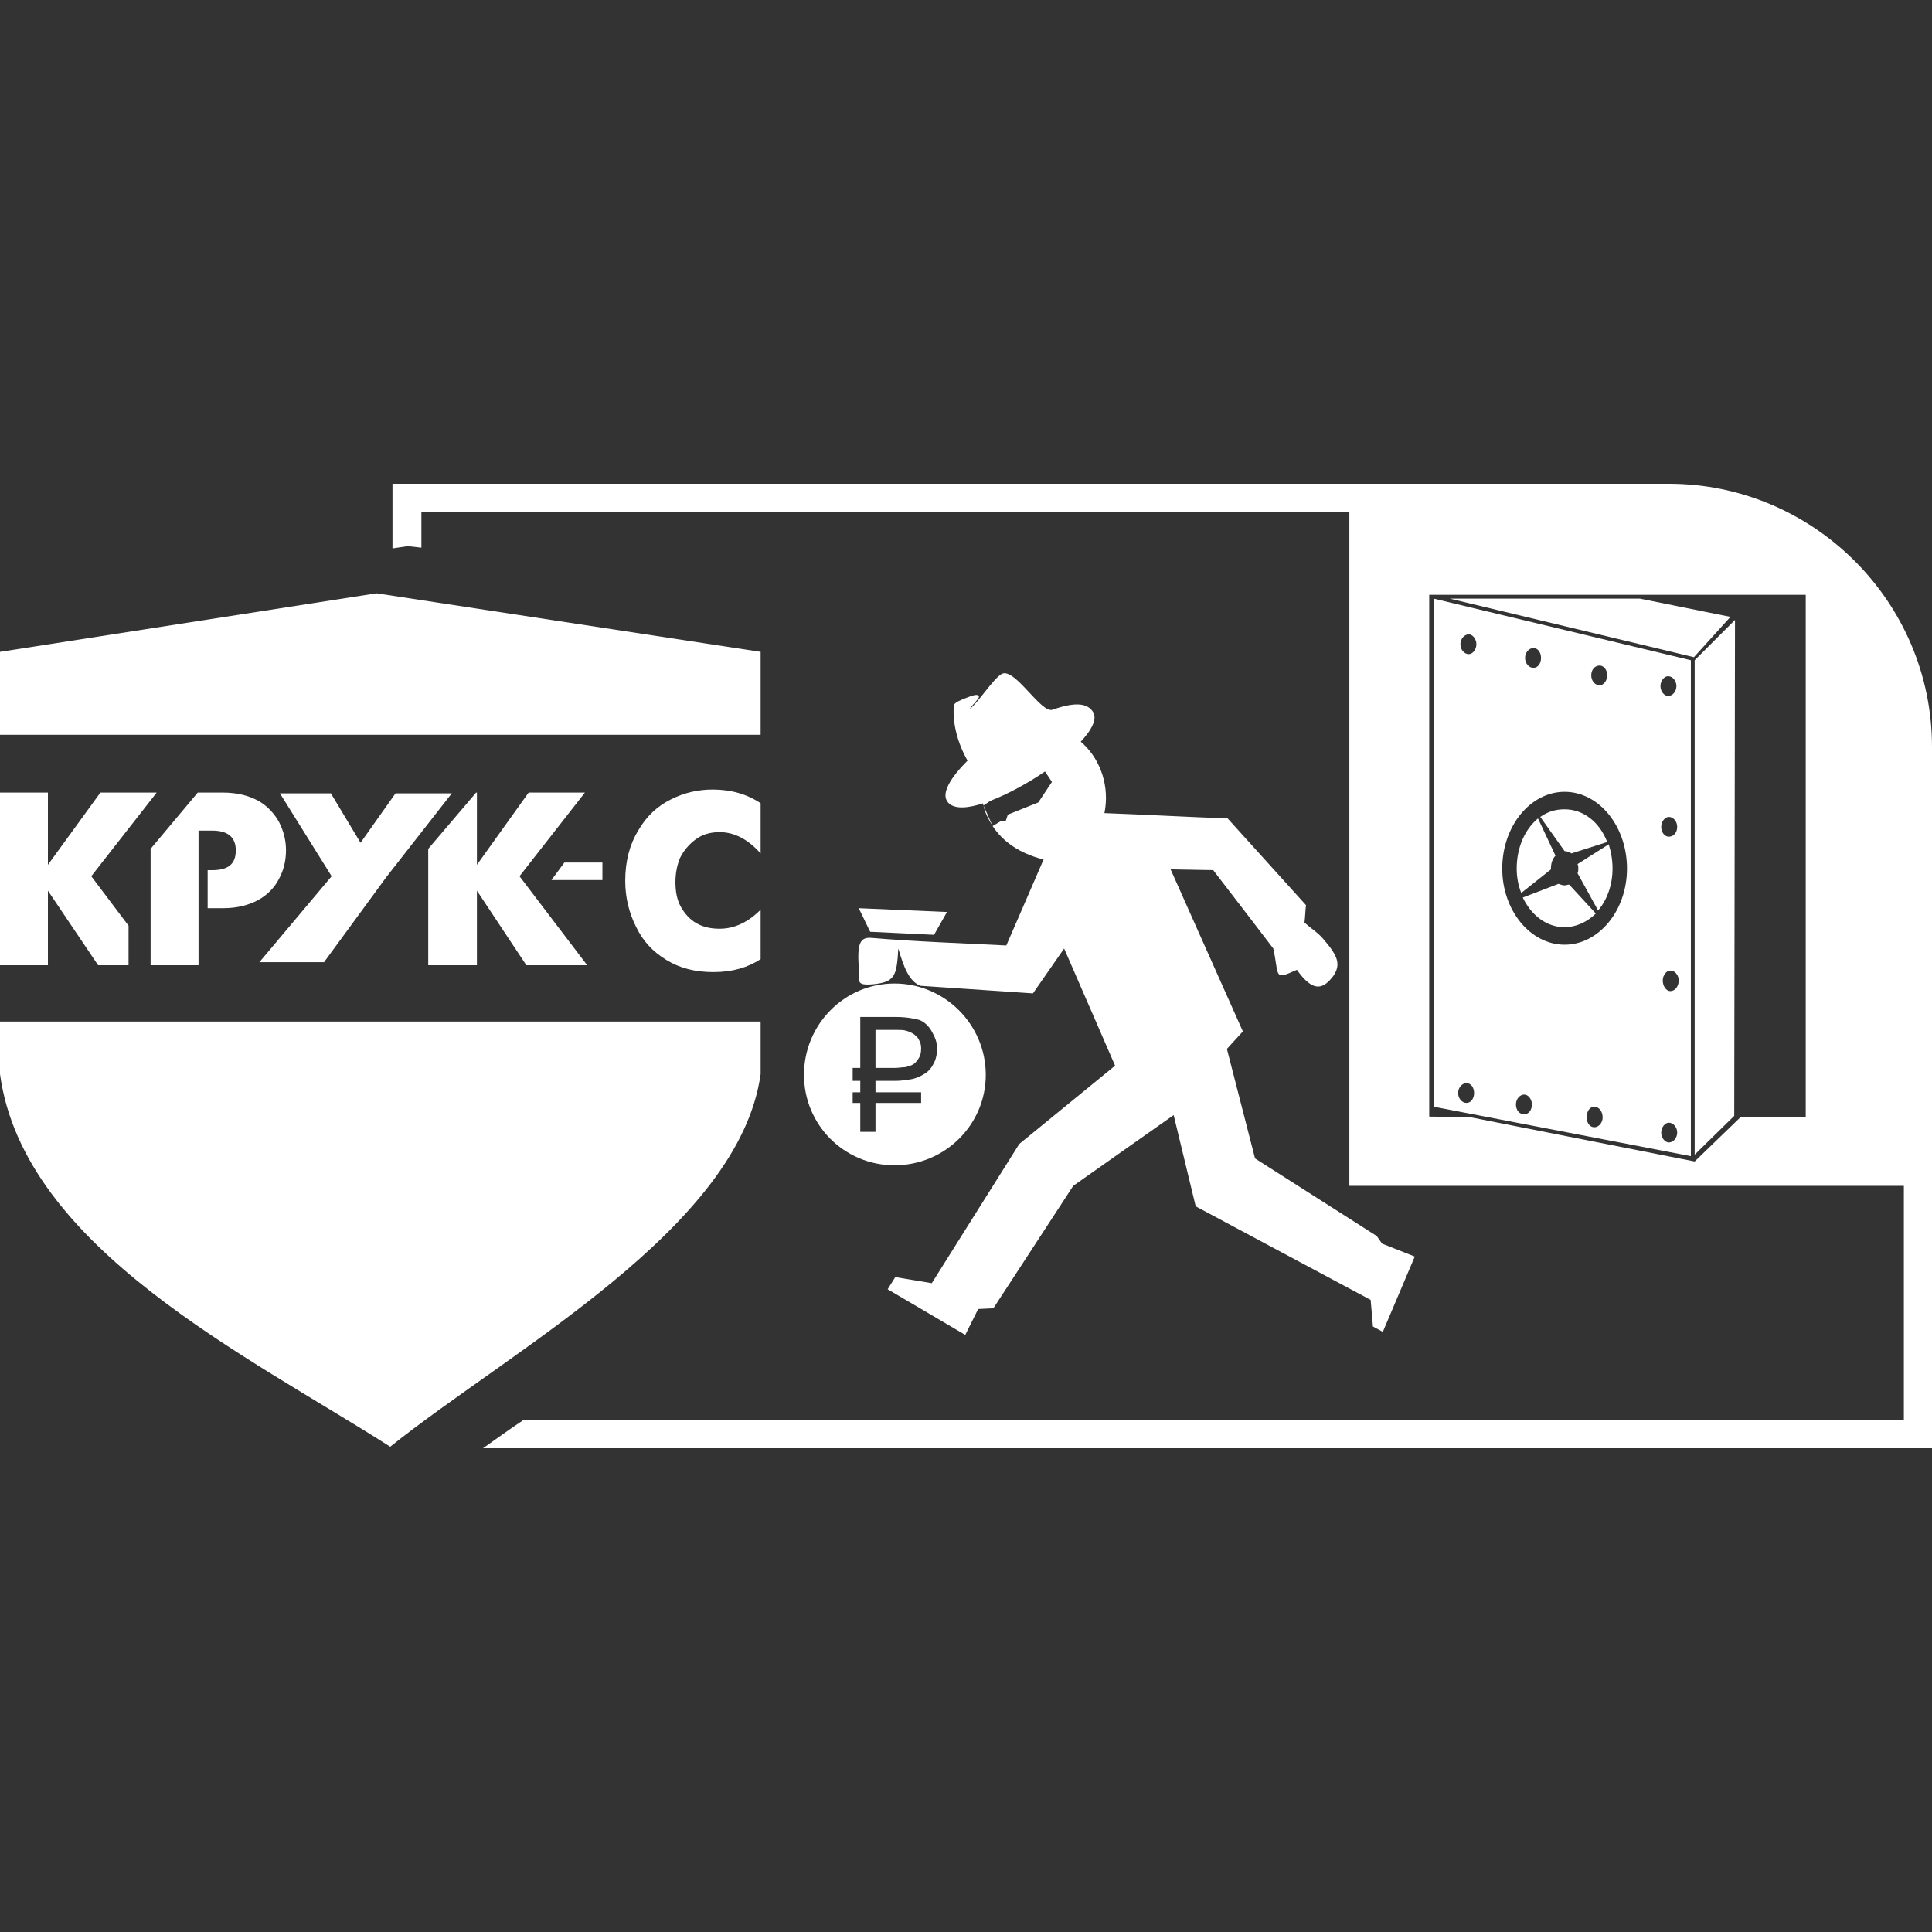 <?xml version="1.0" encoding="UTF-8"?>
<!DOCTYPE svg PUBLIC "-//W3C//DTD SVG 1.1//EN" "http://www.w3.org/Graphics/SVG/1.1/DTD/svg11.dtd">
<!-- Creator: CorelDRAW X8 -->
<svg xmlns="http://www.w3.org/2000/svg" xml:space="preserve" width="25.4mm" height="25.4mm" version="1.1" style="shape-rendering:geometricPrecision; text-rendering:geometricPrecision; image-rendering:optimizeQuality; fill-rule:evenodd; clip-rule:evenodd"
viewBox="0 0 2540 2540"
 xmlns:xlink="http://www.w3.org/1999/xlink">
 <rect x="0" y="0" width="2540" height="2540" fill="#333333" stroke="none"/>
 <defs>
  <style type="text/css">
   <![CDATA[
    .fil0 {fill:white}
   ]]>
  </style>
 </defs>
 <g id="Слой_x0020_1">
  <g id="_2264985131504">
   <path class="fil0" d="M563 1269l0 -153 63 -74 1 0 0 95 68 -95 74 0 -86 110 89 117 -80 0 -65 -98 0 98 -64 0zm-563 -303l1000 0 0 -109 -505 -77 -495 77 0 109zm1000 377l-1000 0 0 69c31,229 327,371 513,490 160,-128 459,-288 487,-490l0 -69zm-258 -209l50 0 0 23 -67 0 17 -23zm258 127c-17,11 -37,17 -62,17 -24,0 -44,-5 -62,-16 -18,-11 -31,-25 -40,-44 -9,-18 -14,-38 -14,-60 0,-26 6,-48 17,-66 11,-19 25,-32 43,-41 18,-9 36,-13 55,-13 24,0 45,6 63,18l0 1 0 8 0 9 0 9 0 8 0 9 0 9 0 8 0 5c-16,-18 -34,-28 -54,-28 -12,0 -23,3 -32,10 -8,6 -15,14 -20,24 -4,10 -6,20 -6,32 0,12 2,23 7,32 5,9 12,17 21,22 9,5 19,7 30,7 19,0 37,-8 54,-25l0 8 0 9 0 8 0 9 0 9 0 9 0 8 0 5zm-1000 -145l0 -74 63 0 0 95 69 -95 74 0 -86 110 49 65 0 52 -40 0 -66 -98 0 98 -63 0 0 -153zm198 153l0 -153 62 -74 33 0c19,0 34,4 47,11 12,7 21,17 27,28 6,12 9,24 9,37 0,13 -3,26 -9,37 -6,12 -15,21 -27,28 -13,7 -28,11 -47,11l-20 0 0 -50 6 0c21,0 31,-8 31,-26 0,-17 -10,-26 -31,-26l-6 0 -12 0 0 0 0 177 -63 0zm237 -226l-67 0 68 109 -95 113 85 0 82 -112 86 -110 -74 0 -46 65 -39 -65z"/>
   <path class="fil0" d="M554 673l1623 0c179,0 326,147 326,326l0 868 -1815 0c-18,12 -36,25 -53,37l1905 0 0 -922c0,-191 -156,-346 -346,-346l-1678 0 0 85 20 -3 18 2 0 -47z"/>
   <path class="fil0" d="M2255 663l-481 0 0 896 734 0 0 -648 -43 -107 -83 -85 -127 -56zm25 804l1 -652 -53 53 0 650 52 -51zm-395 -680l338 81 0 652 -338 -65 0 -668zm172 254c-45,0 -82,45 -82,101 0,55 37,100 82,100 45,0 82,-45 82,-100 0,-56 -37,-101 -82,-101zm0 23c-12,0 -22,3 -32,10l32 45c3,0 6,1 9,3l47 -15c-10,-26 -31,-43 -56,-43zm-35 12c-17,14 -28,38 -28,66 0,11 2,22 6,32l39 -31 0 -1c0,-7 2,-13 6,-17l-23 -49zm-20 104c11,23 31,39 55,39 15,0 30,-7 41,-18l-35 -38c-2,0 -4,1 -6,1 -3,0 -5,-1 -8,-2l-47 18zm99 17c12,-14 19,-34 19,-55 0,-12 -2,-22 -5,-32l-41 26c1,2 1,4 1,6 0,2 0,4 -1,6l27 49zm-173 227c-6,0 -11,6 -11,13 0,7 5,13 11,13 6,0 10,-6 10,-13 0,-7 -4,-13 -10,-13zm76 15c-6,0 -11,6 -11,13 0,8 5,13 11,13 5,0 10,-5 10,-13 0,-7 -5,-13 -10,-13zm92 16c-6,0 -10,6 -10,14 0,7 4,13 10,13 6,0 11,-6 11,-13 0,-8 -5,-14 -11,-14zm98 21c-5,0 -10,6 -10,13 0,7 5,13 10,13 6,0 11,-6 11,-13 0,-7 -5,-13 -11,-13zm2 -200c-5,0 -10,6 -10,13 0,8 5,14 10,14 6,0 11,-6 11,-14 0,-7 -5,-13 -11,-13zm-2 -202c-5,0 -10,6 -10,13 0,8 5,13 10,13 6,0 11,-5 11,-13 0,-7 -5,-13 -11,-13zm-1 -185c-5,0 -10,6 -10,13 0,7 5,13 10,13 6,0 11,-6 11,-13 0,-7 -5,-13 -11,-13zm-90 -14c-6,0 -11,5 -11,13 0,7 5,13 11,13 5,0 10,-6 10,-13 0,-8 -5,-13 -10,-13zm-87 -23c-6,0 -11,6 -11,13 0,7 5,13 11,13 6,0 10,-6 10,-13 0,-7 -4,-13 -10,-13zm-85 -18c-6,0 -11,6 -11,13 0,7 5,13 11,13 5,0 10,-6 10,-13 0,-7 -5,-13 -10,-13zm-25 -47l321 77 48 -53 -119 -24 -250 0zm468 -5l-495 0 0 686c22,0 33,1 55,1l294 58 60 -58 86 0 0 -1 0 -686z"/>
   <path class="fil0" d="M1741 1236c-7,-9 -17,-15 -26,-23 1,-8 1,-15 2,-23l-103 -114c-54,-2 -108,-5 -162,-7 14,-69 -47,-138 -121,-104 -33,13 -49,55 -38,94l76 -52 14 21 -18 27 -40 16 -3 9 -7 0 -10 6c13,20 35,36 67,44l-49 113c-59,-3 -119,-5 -178,-10 -15,-1 -18,9 -16,39 1,18 -5,24 19,22 28,-3 31,-10 33,-47 7,24 14,43 29,49l148 10 41 -59 67 154 -126 103 -115 183 -48 -8 -10 16 102 60 17 -34 20 -1 105 -161 132 -93 29 120 230 123 3 35 13 7 42 -99 -43 -17 -7 -10 -160 -102 -37 -144 21 -23 -95 -213 56 1c27,35 53,69 79,103 8,37 0,42 31,28 22,31 35,25 48,8 10,-15 6,-26 -12,-47zm-565 57c66,0 120,54 120,120 0,66 -54,119 -120,119 -66,0 -119,-53 -119,-119 0,-66 53,-120 119,-120zm-25 128l0 15 60 0 0 14 -60 0 0 38 -20 0 0 -38 -10 0 0 -14 10 0 0 -15 -10 0 0 -17 10 0 0 -67 47 0c13,0 24,2 31,4 7,3 12,8 16,15 4,7 7,14 7,22 0,9 -2,16 -5,21 -3,6 -7,10 -12,13 -5,3 -11,6 -18,7 -6,1 -13,2 -20,2l-26 0zm26 -17c4,0 9,-1 13,-1 4,-1 8,-2 11,-4 3,-2 5,-5 7,-8 2,-3 3,-7 3,-13 0,-4 -1,-8 -3,-11 -1,-3 -4,-5 -6,-7 -3,-2 -7,-4 -11,-5 -3,-1 -8,-1 -12,-1l-28 0 0 50 26 0zm-33 -179l84 4 17 -30 -116 -5 15 31zm149 -166c2,10 7,19 12,27l-12 -27z"/>
   <path class="fil0" d="M1245 1053c-7,-11 5,-31 27,-53 -13,-23 -20,-49 -18,-73 2,-4 8,-6 15,-9 8,-3 17,-7 18,-2 0,3 -10,12 -12,16 10,-7 31,-40 42,-46 17,-9 52,53 67,47 31,-11 46,-8 53,3 12,19 -33,61 -83,91 -47,28 -97,46 -109,26z"/>
  </g>
 </g>
</svg>
